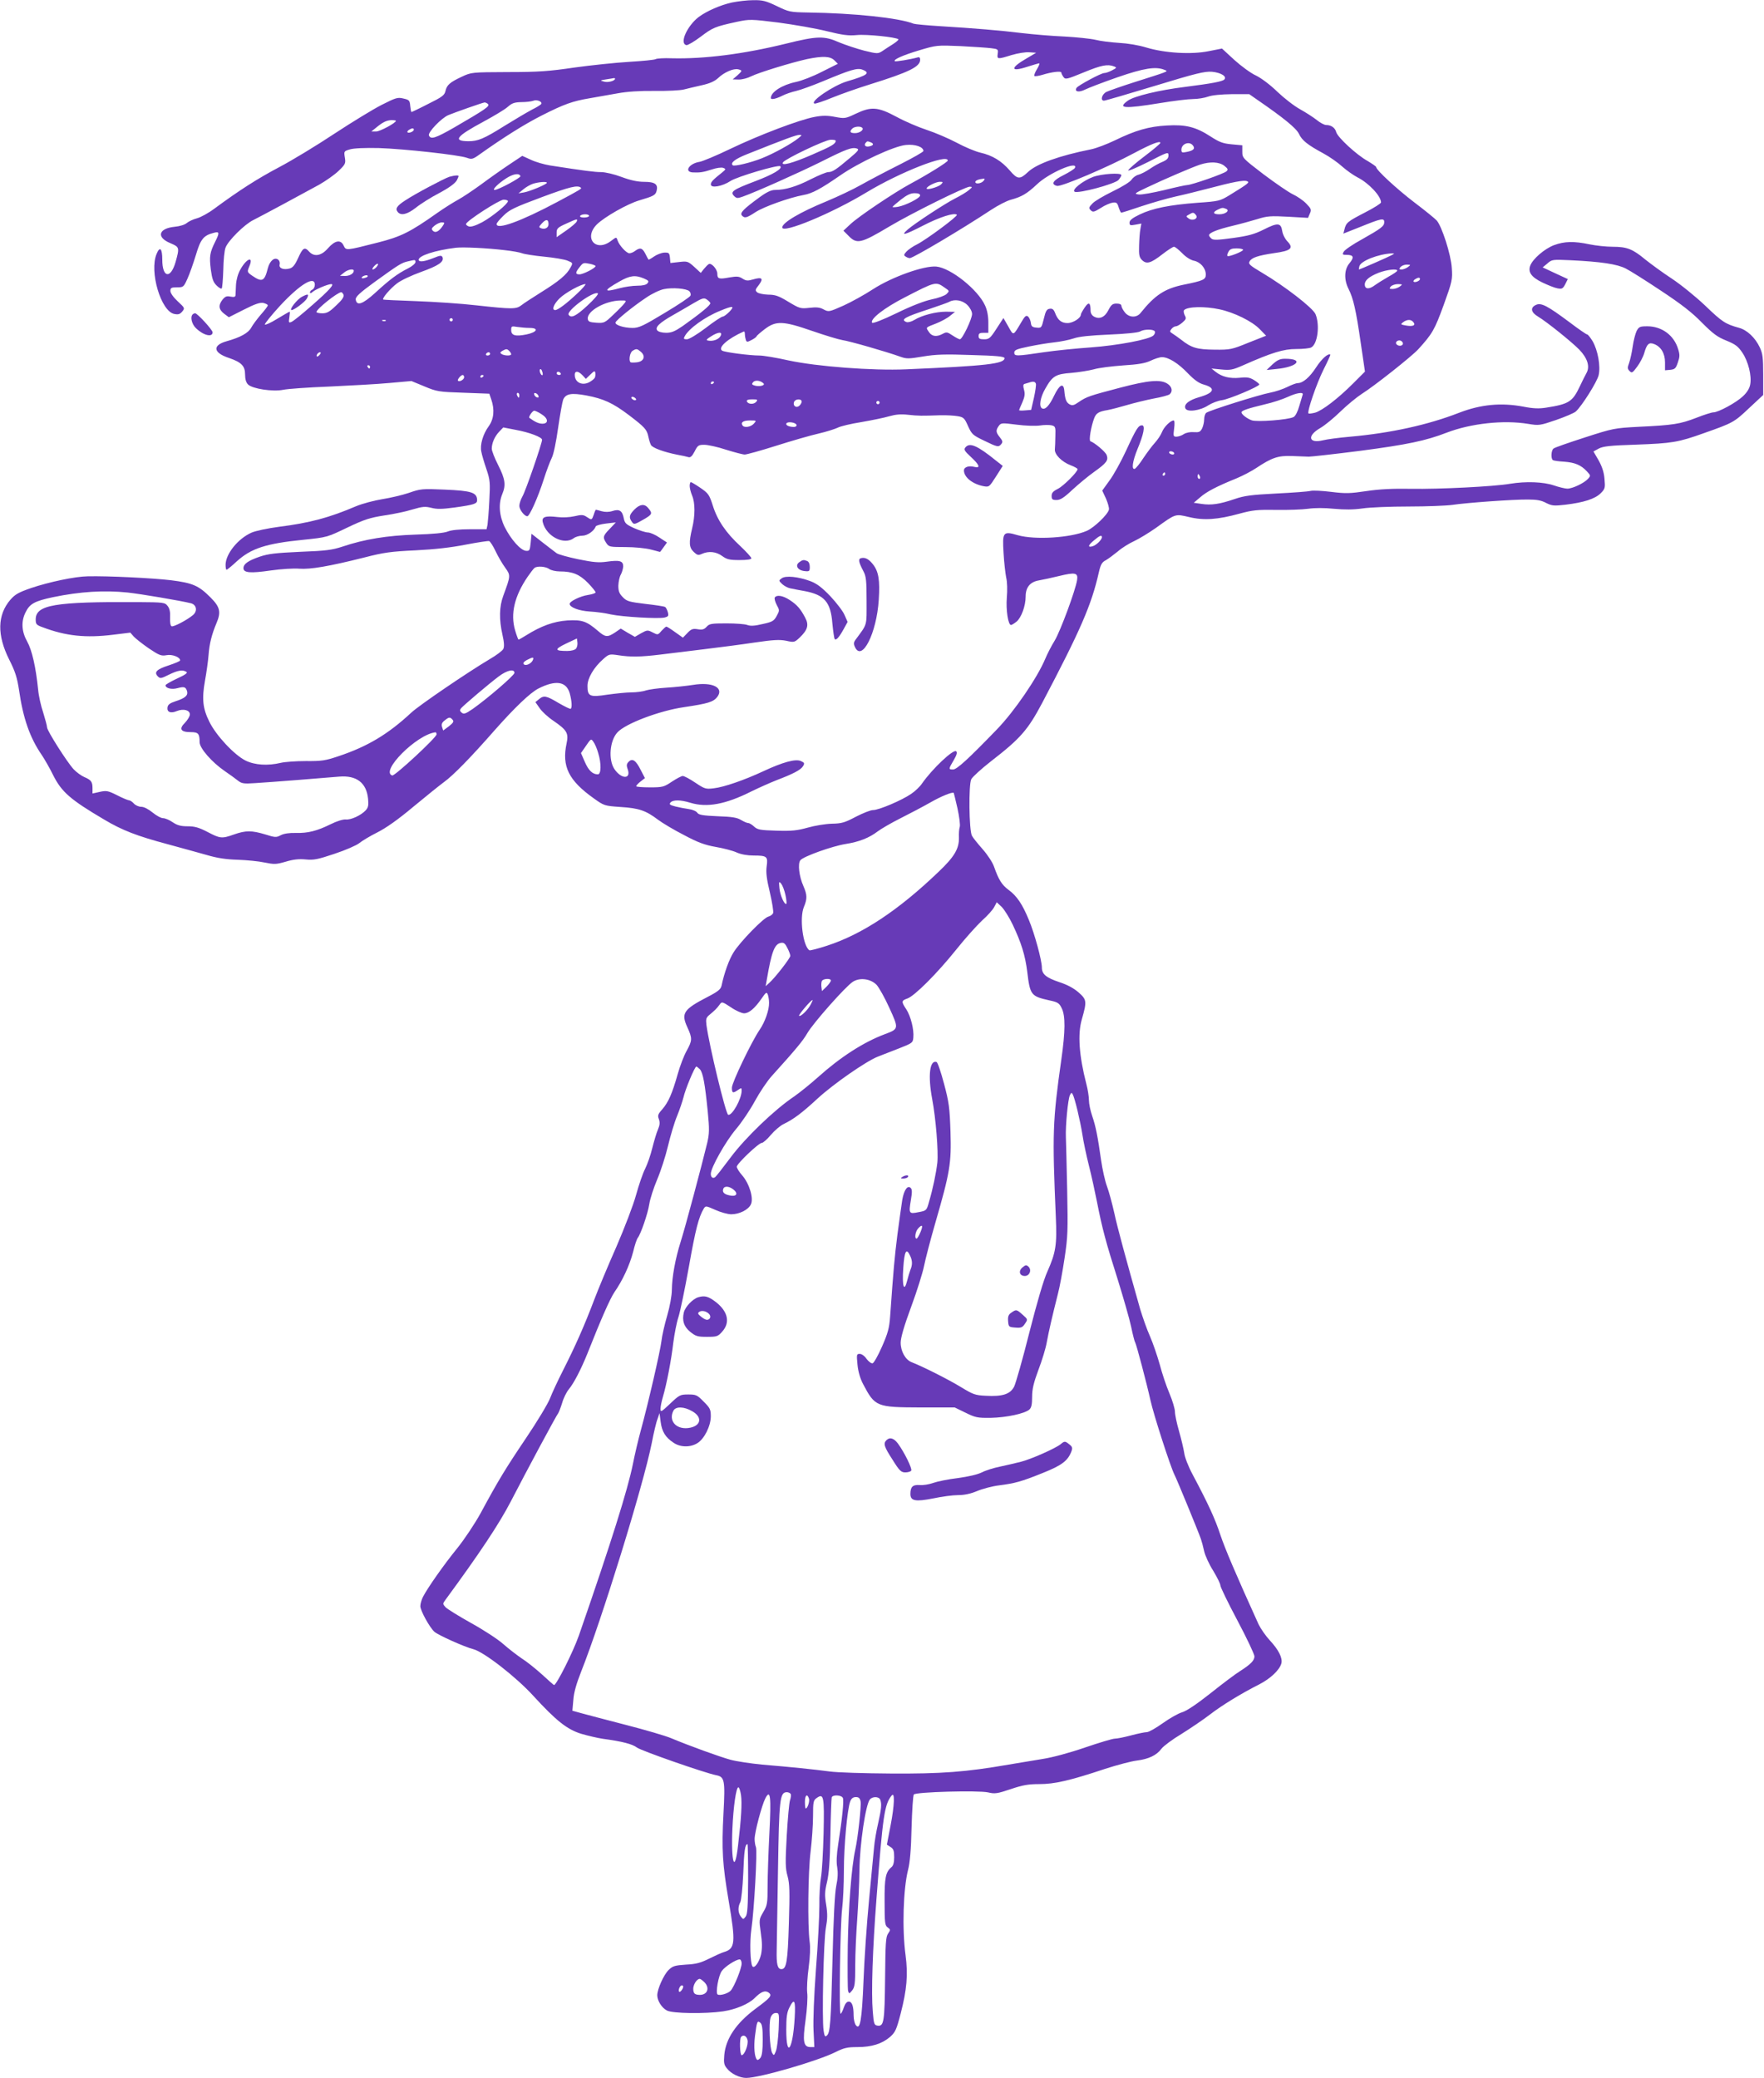 <?xml version="1.0" standalone="no"?>
<!DOCTYPE svg PUBLIC "-//W3C//DTD SVG 20010904//EN"
 "http://www.w3.org/TR/2001/REC-SVG-20010904/DTD/svg10.dtd">
<svg version="1.0" xmlns="http://www.w3.org/2000/svg"
 width="1087pt" height="1280pt" viewBox="0 0 1087 1280"
 preserveAspectRatio="xMidYMid meet">
<g transform="translate(0,1280) scale(0.1,-0.1)"
fill="#673ab7" stroke="none">
<path d="M4512 12785 c-73 -16 -157 -53 -207 -90 -72 -56 -120 -164 -75 -173
9 -1 48 22 88 52 74 56 87 62 225 92 76 16 84 16 254 -5 96 -13 230 -36 297
-53 99 -24 133 -29 186 -24 59 6 243 -13 256 -26 3 -3 -12 -16 -32 -29 -21
-13 -50 -32 -66 -43 -28 -18 -31 -18 -113 2 -46 12 -115 35 -154 51 -92 41
-134 40 -328 -8 -260 -64 -503 -95 -704 -90 -47 2 -91 -1 -98 -5 -7 -5 -81
-12 -164 -17 -84 -5 -235 -21 -337 -35 -156 -23 -221 -28 -410 -28 -225 -1
-225 -1 -285 -29 -73 -34 -92 -51 -100 -88 -6 -26 -21 -37 -106 -79 -54 -28
-101 -50 -103 -50 -3 0 -6 17 -8 37 -3 34 -6 38 -42 46 -35 9 -47 5 -134 -39
-53 -27 -184 -107 -292 -178 -107 -71 -260 -164 -340 -206 -136 -72 -245 -142
-400 -256 -36 -27 -84 -53 -107 -59 -23 -6 -50 -19 -61 -28 -12 -11 -43 -21
-76 -24 -100 -10 -114 -65 -26 -101 56 -24 57 -26 32 -116 -31 -107 -82 -97
-82 15 0 69 -15 84 -35 35 -46 -109 27 -354 109 -370 24 -5 35 -2 49 15 17 21
16 22 -28 63 -27 25 -45 51 -45 64 0 19 6 22 41 22 39 0 41 2 64 53 13 28 36
94 52 146 29 98 47 121 111 137 34 9 36 1 9 -53 -34 -68 -38 -91 -28 -173 8
-58 15 -78 35 -98 14 -14 29 -23 32 -19 4 4 8 55 10 115 1 59 7 121 14 137 16
43 117 143 170 169 48 24 288 153 408 219 40 23 93 60 118 84 43 41 45 47 39
83 -6 38 -6 39 32 50 24 7 90 10 178 8 155 -5 492 -42 542 -60 30 -11 37 -9
80 22 142 101 275 185 380 238 140 71 191 89 298 107 44 8 121 21 170 30 59
11 138 16 230 15 77 -1 158 3 180 9 22 6 71 17 110 26 49 11 78 24 100 44 37
36 96 61 124 54 27 -7 26 -9 -6 -38 l-28 -24 38 -1 c21 0 55 9 76 20 46 23
249 85 344 106 98 20 143 18 169 -8 l21 -21 -98 -49 c-54 -28 -126 -56 -161
-63 -85 -18 -154 -62 -154 -99 0 -12 32 -5 70 14 21 11 60 24 87 30 26 6 100
33 163 59 170 71 212 84 244 72 52 -20 32 -35 -94 -72 -84 -25 -233 -126 -201
-137 6 -2 55 14 108 36 54 22 159 59 233 82 244 76 310 109 310 152 0 14 -5
18 -17 14 -43 -12 -135 -27 -139 -23 -11 10 50 37 150 67 107 32 110 32 255
26 80 -4 166 -10 189 -13 42 -5 44 -7 40 -34 -5 -35 -1 -35 86 -8 37 11 86 19
109 17 l42 -3 -56 -33 c-105 -60 -105 -88 -1 -54 38 12 72 22 76 22 4 0 -2
-16 -14 -36 -12 -19 -19 -38 -16 -42 4 -3 26 0 49 7 58 18 117 25 117 14 0 -5
6 -17 13 -27 12 -17 20 -15 125 28 109 45 147 52 187 37 18 -7 17 -9 -12 -24
-18 -10 -40 -17 -49 -17 -19 0 -160 -76 -170 -91 -15 -24 14 -30 52 -11 22 11
111 45 200 76 162 56 236 68 289 46 19 -7 19 -8 -6 -18 -14 -6 -93 -31 -175
-57 -82 -26 -161 -54 -176 -61 -29 -15 -39 -54 -15 -54 8 0 148 41 313 91 256
78 306 90 352 87 55 -5 95 -29 76 -48 -12 -12 -75 -24 -239 -45 -163 -20 -316
-57 -355 -85 -67 -48 -23 -51 198 -15 84 14 176 25 205 25 28 0 70 7 92 15 25
9 80 14 146 15 l107 0 53 -37 c157 -108 236 -172 253 -207 19 -41 53 -68 151
-121 39 -21 91 -58 116 -81 26 -23 68 -53 95 -67 69 -35 144 -115 144 -154 0
-6 -44 -34 -99 -62 -106 -55 -116 -62 -126 -103 l-7 -27 111 44 c123 50 141
53 141 27 0 -25 -18 -39 -137 -106 -57 -31 -108 -66 -113 -77 -10 -17 -7 -19
19 -19 42 0 47 -15 17 -51 -33 -38 -35 -102 -6 -159 29 -57 46 -130 75 -332
l26 -177 -73 -73 c-94 -94 -190 -167 -234 -180 -20 -5 -38 -7 -41 -5 -10 11
50 185 93 271 25 49 43 90 42 91 -13 11 -53 -24 -88 -78 -41 -63 -82 -97 -114
-97 -9 0 -38 -11 -64 -24 -26 -13 -74 -29 -106 -35 -65 -12 -374 -109 -393
-124 -7 -5 -13 -24 -13 -41 0 -17 -6 -42 -13 -56 -11 -21 -19 -24 -50 -22 -23
2 -48 -3 -62 -12 -13 -9 -34 -16 -46 -16 -19 0 -20 4 -14 50 4 30 3 50 -3 50
-19 0 -60 -40 -72 -72 -7 -18 -27 -47 -43 -65 -16 -17 -48 -60 -71 -94 -22
-35 -47 -64 -53 -67 -22 -7 -15 45 16 121 39 93 49 147 28 147 -22 0 -35 -19
-98 -156 -32 -69 -78 -152 -103 -185 l-44 -61 23 -49 c12 -28 21 -59 18 -69
-8 -31 -91 -110 -136 -130 -99 -43 -318 -57 -425 -27 -92 27 -96 20 -88 -110
3 -56 11 -124 16 -150 7 -27 8 -80 4 -125 -6 -75 8 -168 26 -168 4 0 19 9 33
20 30 24 57 97 57 155 0 58 28 91 83 100 23 4 79 16 124 27 99 24 117 20 110
-25 -10 -64 -103 -315 -138 -373 -20 -32 -46 -83 -58 -112 -49 -117 -191 -325
-299 -436 -176 -182 -246 -246 -269 -246 -29 0 -29 2 3 56 19 33 24 48 16 56
-16 16 -147 -107 -211 -199 -12 -18 -42 -47 -66 -63 -58 -40 -199 -100 -235
-100 -16 0 -63 -19 -106 -41 -68 -36 -87 -42 -148 -43 -39 -1 -106 -12 -148
-24 -65 -18 -97 -22 -193 -19 -102 3 -117 6 -138 25 -13 12 -29 22 -36 22 -8
0 -28 9 -45 19 -24 15 -56 20 -144 23 -91 4 -115 8 -125 21 -6 10 -30 20 -52
23 -22 3 -59 10 -83 16 -34 9 -40 13 -31 24 15 18 62 18 123 -1 102 -31 217
-10 376 70 47 23 117 54 155 69 100 38 149 63 163 86 11 18 9 22 -13 32 -33
15 -112 -7 -232 -63 -116 -54 -242 -98 -306 -105 -49 -6 -56 -3 -113 35 -34
23 -68 41 -77 41 -8 0 -38 -16 -67 -35 -49 -33 -57 -35 -136 -35 -46 0 -84 3
-84 7 0 4 12 17 27 29 l27 21 -25 48 c-30 61 -52 76 -75 53 -13 -13 -15 -22
-6 -47 22 -63 -41 -61 -83 3 -37 57 -28 173 19 224 48 54 259 134 411 156 148
22 180 32 204 62 45 58 -29 95 -149 75 -39 -6 -112 -14 -163 -17 -50 -3 -108
-11 -127 -17 -19 -7 -60 -12 -90 -12 -30 0 -96 -7 -147 -14 -109 -17 -123 -11
-123 54 0 48 39 114 97 165 35 31 38 32 92 24 77 -12 138 -11 261 4 58 7 179
22 270 33 91 11 230 29 309 41 117 17 154 19 195 11 49 -11 52 -10 83 19 50
48 59 78 34 124 -28 53 -49 78 -95 108 -41 27 -80 34 -92 15 -3 -6 2 -26 12
-45 18 -33 18 -35 0 -68 -17 -31 -26 -37 -87 -50 -49 -12 -75 -13 -94 -6 -14
6 -73 10 -129 10 -92 0 -105 -2 -122 -21 -15 -16 -26 -20 -55 -15 -30 5 -40 1
-63 -23 l-28 -29 -48 34 c-26 19 -50 34 -54 34 -4 0 -17 -12 -30 -26 -22 -26
-23 -26 -54 -10 -31 16 -34 16 -72 -5 l-38 -22 -44 25 -43 26 -35 -24 c-47
-31 -60 -30 -106 10 -70 60 -98 69 -188 64 -85 -6 -162 -34 -253 -91 -24 -15
-45 -27 -48 -27 -2 0 -12 26 -21 57 -30 102 -4 211 77 330 18 26 37 51 43 55
18 13 70 8 90 -7 11 -8 40 -15 65 -15 79 0 122 -18 174 -71 26 -27 47 -53 47
-58 0 -5 -21 -12 -47 -16 -47 -7 -113 -39 -113 -55 0 -21 58 -43 124 -47 39
-2 98 -10 131 -18 70 -15 293 -28 330 -19 23 6 26 10 20 33 -4 14 -11 29 -17
32 -6 4 -60 12 -122 19 -99 12 -114 16 -138 41 -22 22 -28 37 -28 71 1 24 7
54 15 68 8 14 14 37 15 51 0 34 -22 40 -101 29 -49 -7 -83 -4 -176 15 -63 13
-123 30 -133 37 -10 7 -48 37 -86 66 l-69 54 -5 -54 c-5 -49 -7 -53 -30 -51
-33 4 -91 69 -130 146 -34 69 -40 144 -15 204 23 55 18 92 -25 177 -22 43 -40
89 -40 102 0 34 18 76 46 105 l25 26 77 -15 c83 -15 162 -45 162 -61 0 -22
-102 -318 -121 -349 -10 -18 -19 -44 -19 -58 0 -23 31 -64 49 -64 14 0 65 114
101 226 17 54 40 114 50 134 11 21 27 99 39 185 12 83 26 160 31 173 16 37 50
43 143 26 105 -20 163 -46 262 -121 97 -74 111 -88 120 -133 4 -19 11 -42 16
-51 9 -18 81 -44 162 -60 29 -5 60 -12 69 -15 12 -4 23 6 38 35 19 38 24 41
60 41 22 0 82 -13 133 -30 52 -16 104 -30 116 -30 11 0 99 24 193 54 95 30
212 64 261 75 48 11 101 28 118 36 16 9 83 25 147 35 64 11 142 27 172 36 39
11 71 14 115 9 64 -7 83 -7 198 -3 39 1 89 -2 110 -6 35 -6 41 -13 62 -61 23
-50 29 -56 98 -89 84 -41 90 -42 107 -21 10 12 8 20 -9 41 -25 31 -26 43 -7
70 14 19 18 20 111 8 54 -7 117 -9 143 -5 26 4 58 4 72 1 23 -6 25 -10 23 -66
0 -32 -2 -69 -3 -82 -3 -31 42 -77 97 -98 24 -9 43 -20 43 -24 0 -17 -86 -103
-121 -121 -30 -15 -39 -25 -39 -44 0 -21 5 -25 30 -25 24 0 46 14 98 63 37 34
97 84 135 111 76 54 88 71 76 103 -7 20 -74 76 -100 85 -11 4 4 91 23 141 12
32 28 42 83 51 22 4 76 18 120 31 44 13 118 31 164 40 46 8 90 20 98 26 21 18
15 47 -13 65 -42 28 -116 22 -291 -24 -190 -50 -206 -55 -255 -88 -30 -21 -40
-24 -57 -15 -21 12 -28 30 -33 86 -5 49 -30 36 -63 -33 -30 -63 -56 -89 -75
-77 -19 12 -10 68 21 121 44 78 64 90 161 97 46 4 108 14 138 22 30 9 111 19
180 24 94 6 136 13 170 29 25 12 56 22 70 22 40 0 100 -37 160 -100 40 -41 68
-61 98 -69 75 -21 64 -51 -27 -77 -64 -18 -97 -44 -87 -69 10 -26 91 -15 141
18 22 14 60 29 85 32 44 6 229 84 230 97 0 3 -15 16 -33 27 -27 16 -43 19 -88
14 -61 -6 -110 6 -149 37 l-25 20 61 -6 c54 -5 69 -3 132 25 181 80 251 101
329 101 41 0 83 4 93 10 39 21 54 138 26 205 -17 39 -189 172 -331 256 -74 44
-84 53 -75 69 13 23 51 36 152 51 102 14 121 30 82 71 -15 15 -30 44 -33 65
-8 51 -27 53 -114 9 -58 -29 -95 -39 -189 -52 -95 -13 -121 -14 -133 -4 -8 7
-15 16 -15 21 0 15 52 36 145 58 50 12 119 31 155 42 57 18 81 20 187 14 l123
-7 11 26 c11 24 9 30 -22 62 -18 19 -56 45 -84 58 -27 13 -108 69 -180 123
-128 98 -130 100 -130 139 l0 39 -65 6 c-54 5 -76 13 -130 48 -91 59 -153 75
-270 68 -111 -6 -194 -30 -321 -92 -50 -24 -116 -49 -147 -55 -195 -39 -334
-89 -387 -139 -51 -48 -65 -47 -113 9 -51 59 -107 93 -182 110 -30 7 -95 34
-145 61 -49 26 -133 62 -185 79 -52 17 -136 53 -187 81 -114 61 -155 64 -251
18 -63 -30 -68 -30 -127 -19 -46 9 -77 9 -125 0 -93 -17 -343 -112 -520 -197
-85 -41 -171 -77 -190 -80 -63 -10 -97 -61 -42 -65 45 -2 65 1 118 18 29 10
59 14 70 10 18 -7 17 -9 -6 -28 -58 -46 -70 -59 -70 -74 0 -25 71 -12 121 21
41 27 295 102 307 91 15 -15 -43 -50 -154 -92 -137 -52 -157 -65 -131 -91 15
-15 21 -16 54 -4 82 29 346 147 483 215 153 77 190 91 220 81 16 -5 8 -15 -43
-58 -85 -72 -108 -87 -133 -87 -12 0 -60 -20 -108 -44 -87 -45 -158 -66 -220
-66 -24 0 -52 -13 -97 -46 -97 -71 -121 -95 -108 -111 17 -19 29 -16 84 20 50
33 209 90 297 106 52 9 106 38 223 119 116 81 335 183 407 189 57 6 108 -12
108 -37 0 -6 -66 -43 -147 -84 -82 -41 -188 -97 -238 -125 -49 -28 -145 -73
-212 -101 -164 -67 -273 -132 -273 -161 0 -40 305 86 521 217 206 124 499 239
499 195 0 -9 -122 -85 -230 -143 -97 -52 -319 -201 -369 -248 l-44 -41 28 -28
c54 -57 76 -53 257 55 138 82 466 244 493 244 18 -1 18 -2 -5 -21 -14 -12 -52
-35 -84 -51 -62 -31 -254 -157 -293 -192 -47 -41 -19 -34 92 23 104 54 196 83
211 68 8 -8 -188 -153 -245 -182 -25 -12 -55 -33 -66 -45 -16 -18 -17 -23 -5
-30 8 -6 20 -10 26 -10 20 0 319 177 499 296 44 29 100 58 125 64 66 18 98 37
160 95 72 69 252 147 234 102 -2 -7 -34 -27 -69 -45 -67 -33 -82 -57 -42 -67
26 -7 315 116 475 202 107 57 162 78 162 63 0 -5 -44 -42 -97 -82 -53 -40 -98
-79 -101 -87 -2 -7 52 16 122 51 121 62 126 64 126 41 0 -18 -9 -28 -37 -40
-21 -8 -56 -28 -79 -44 -22 -15 -53 -31 -68 -35 -15 -3 -34 -17 -43 -30 -8
-14 -59 -45 -117 -73 -55 -27 -112 -60 -125 -75 -22 -23 -23 -28 -10 -41 13
-13 20 -12 62 14 25 17 59 31 74 33 23 3 28 -2 36 -29 6 -18 13 -33 16 -33 4
0 59 17 123 39 63 21 160 49 214 61 55 12 146 35 204 50 147 39 214 52 234 44
19 -7 8 -15 -109 -87 -58 -35 -65 -37 -196 -46 -172 -13 -277 -34 -356 -72
-46 -22 -63 -36 -63 -50 0 -17 4 -19 36 -13 l37 7 -6 -34 c-4 -19 -7 -65 -8
-102 -2 -57 1 -72 18 -89 28 -27 54 -20 127 37 32 25 64 45 70 45 7 0 29 -18
51 -40 23 -24 52 -42 72 -46 40 -8 73 -46 73 -85 0 -31 -14 -38 -138 -63 -115
-24 -176 -64 -264 -174 -25 -31 -71 -29 -97 4 -12 15 -21 33 -21 40 0 9 -11
14 -30 14 -24 0 -33 -7 -50 -40 -22 -44 -55 -59 -89 -40 -12 6 -21 21 -21 35
0 52 -11 58 -36 21 -13 -19 -24 -39 -24 -44 0 -21 -48 -52 -82 -52 -38 0 -60
18 -77 63 -8 21 -17 28 -33 25 -18 -2 -25 -14 -36 -61 -14 -57 -15 -58 -46
-55 -25 2 -32 8 -34 30 -2 14 -10 32 -17 38 -12 10 -20 3 -42 -35 -51 -86 -47
-85 -80 -26 l-30 52 -43 -66 c-38 -59 -46 -65 -76 -65 -27 0 -34 4 -34 20 0
16 7 20 30 20 l30 0 0 63 c0 40 -7 77 -20 105 -44 98 -211 231 -300 240 -76 7
-274 -64 -390 -139 -52 -34 -135 -80 -184 -102 -88 -39 -90 -39 -121 -23 -23
13 -44 15 -87 10 -55 -6 -60 -5 -130 37 -59 36 -81 44 -124 44 -29 1 -59 7
-68 14 -14 12 -13 17 10 46 30 40 20 50 -35 34 -34 -10 -44 -9 -66 5 -22 14
-34 15 -81 7 -64 -12 -74 -9 -74 23 0 28 -37 69 -53 59 -7 -4 -20 -18 -30 -30
l-19 -24 -40 37 c-39 35 -43 36 -94 30 l-53 -6 -3 32 c-3 30 -6 33 -35 32 -17
-1 -46 -12 -63 -24 -17 -12 -33 -21 -34 -19 -2 2 -11 19 -20 37 -18 35 -32 39
-62 17 -10 -8 -26 -15 -36 -15 -18 0 -63 49 -73 80 -7 21 -7 21 -40 -4 -94
-72 -171 18 -87 102 47 46 189 127 262 148 88 26 99 32 106 59 10 40 -10 55
-77 55 -39 0 -83 9 -139 30 -45 17 -101 30 -126 30 -40 0 -103 8 -315 41 -36
6 -89 21 -118 35 l-53 24 -81 -54 c-45 -30 -123 -85 -174 -123 -51 -37 -114
-79 -140 -93 -26 -14 -84 -50 -128 -81 -168 -119 -225 -147 -367 -183 -201
-51 -195 -50 -211 -18 -18 38 -53 32 -97 -18 -40 -46 -84 -54 -115 -20 -28 31
-39 25 -68 -39 -20 -44 -33 -60 -53 -65 -38 -10 -67 2 -61 25 3 10 -1 23 -8
29 -23 19 -53 -6 -65 -53 -20 -80 -35 -87 -95 -46 -33 23 -33 24 -19 58 28 66
-16 51 -55 -19 -15 -26 -25 -63 -27 -94 -1 -28 -3 -57 -3 -65 -1 -10 -9 -12
-31 -8 -24 5 -33 1 -50 -20 -26 -34 -23 -60 13 -87 l27 -20 93 47 c69 35 99
45 120 41 15 -4 27 -10 27 -15 0 -5 -19 -30 -43 -57 -23 -27 -50 -63 -59 -80
-18 -33 -66 -60 -152 -84 -89 -25 -83 -71 15 -103 76 -26 99 -49 99 -101 0
-29 6 -50 18 -62 27 -27 153 -46 217 -33 28 6 156 15 285 20 129 6 296 15 370
22 l135 12 80 -33 c76 -32 88 -34 240 -39 l160 -6 12 -35 c22 -64 16 -122 -16
-166 -35 -48 -55 -115 -45 -157 3 -18 17 -65 31 -106 23 -68 24 -84 18 -195
-3 -67 -9 -133 -11 -148 l-6 -28 -103 0 c-64 0 -115 -5 -136 -14 -22 -9 -93
-16 -199 -19 -176 -6 -313 -28 -450 -74 -64 -21 -102 -26 -260 -32 -152 -7
-196 -12 -250 -30 -72 -25 -100 -45 -100 -71 0 -29 44 -32 168 -14 63 9 142
14 176 11 69 -5 182 14 401 69 120 31 165 37 315 44 120 6 217 17 309 35 73
14 139 24 145 22 7 -3 25 -31 40 -63 15 -32 42 -78 59 -101 34 -48 34 -48 -12
-173 -25 -67 -26 -147 -5 -240 11 -49 12 -74 5 -88 -6 -11 -43 -39 -83 -62
-138 -82 -433 -283 -483 -329 -144 -134 -271 -210 -452 -270 -77 -26 -102 -30
-198 -29 -60 0 -130 -5 -155 -11 -80 -19 -160 -14 -217 14 -70 35 -182 155
-223 239 -41 82 -47 141 -27 253 9 49 19 120 22 158 5 70 20 128 49 197 29 68
22 99 -37 158 -73 73 -109 89 -245 106 -109 13 -386 27 -512 24 -78 -1 -238
-35 -348 -72 -78 -27 -99 -39 -128 -72 -81 -94 -83 -218 -8 -368 38 -75 49
-111 61 -188 25 -175 67 -295 141 -402 16 -24 48 -79 70 -124 52 -103 106
-150 313 -272 112 -67 204 -102 391 -152 84 -23 194 -53 243 -67 64 -19 119
-27 190 -29 55 -2 129 -9 165 -17 60 -12 71 -12 130 5 46 14 82 18 123 14 50
-5 75 0 179 35 67 22 135 52 151 65 17 14 67 44 111 66 54 27 128 79 221 157
77 64 163 133 190 153 57 41 163 149 313 320 123 139 219 231 270 257 107 54
172 44 193 -31 12 -46 15 -85 6 -94 -3 -3 -36 13 -74 35 -77 46 -92 49 -122
24 l-22 -18 26 -37 c14 -21 52 -56 85 -78 83 -57 95 -76 81 -140 -30 -141 13
-228 168 -338 63 -45 65 -46 165 -53 113 -7 156 -22 230 -78 28 -21 100 -64
161 -95 86 -46 128 -61 195 -73 47 -8 105 -23 129 -34 27 -12 66 -19 105 -19
82 0 89 -6 80 -67 -5 -38 0 -78 20 -161 14 -60 23 -117 20 -126 -3 -9 -17 -19
-29 -22 -30 -7 -173 -154 -214 -219 -28 -44 -58 -126 -75 -207 -5 -22 -22 -36
-86 -69 -149 -77 -164 -101 -125 -186 32 -70 31 -82 -4 -146 -16 -28 -41 -93
-55 -143 -34 -120 -57 -173 -95 -217 -27 -30 -30 -39 -21 -61 7 -20 6 -36 -6
-64 -9 -20 -24 -72 -35 -115 -10 -42 -30 -99 -44 -127 -14 -27 -39 -100 -56
-162 -17 -62 -72 -205 -121 -318 -50 -113 -112 -261 -138 -330 -61 -161 -117
-286 -190 -430 -32 -63 -69 -142 -81 -174 -13 -33 -79 -143 -148 -245 -128
-190 -171 -261 -279 -461 -35 -64 -99 -160 -143 -215 -83 -102 -183 -244 -213
-302 -9 -18 -16 -43 -16 -57 0 -27 57 -131 87 -158 23 -20 184 -93 240 -107
65 -17 263 -171 368 -286 142 -155 209 -208 296 -235 41 -12 101 -26 134 -31
119 -16 181 -32 210 -54 27 -20 417 -156 487 -170 53 -10 57 -30 46 -235 -12
-226 -6 -315 32 -539 44 -259 41 -295 -30 -316 -14 -4 -54 -22 -90 -40 -52
-26 -81 -34 -143 -37 -69 -5 -81 -8 -107 -33 -30 -29 -70 -118 -70 -156 0 -33
28 -78 60 -94 35 -18 234 -21 345 -5 79 12 158 45 195 82 40 40 64 49 86 34
24 -18 13 -31 -82 -101 -118 -88 -182 -183 -191 -284 -4 -46 -2 -61 16 -82 25
-33 79 -59 119 -59 82 0 440 104 550 159 52 26 73 31 135 31 88 0 152 20 202
63 32 29 39 44 65 144 38 147 46 239 30 359 -22 163 -14 408 15 524 12 45 19
126 22 260 3 107 9 200 14 206 13 16 397 26 457 13 42 -10 57 -8 140 20 74 25
109 31 176 31 94 0 187 21 406 94 74 24 162 47 195 51 73 9 123 33 152 73 12
16 68 58 125 92 56 35 134 88 173 118 75 58 195 131 304 186 70 36 126 89 137
130 8 33 -17 83 -71 141 -26 28 -57 73 -70 100 -139 306 -207 466 -235 550
-32 97 -72 186 -170 370 -28 52 -50 109 -53 136 -4 25 -18 85 -32 134 -14 48
-25 101 -25 119 0 17 -15 68 -34 113 -19 44 -46 125 -60 179 -15 53 -42 132
-60 173 -19 42 -45 117 -60 166 -88 311 -140 501 -160 594 -13 58 -33 132 -45
164 -12 32 -28 104 -36 160 -21 148 -33 209 -55 273 -11 32 -20 75 -20 97 0
21 -7 67 -16 100 -45 175 -54 307 -28 397 32 112 31 122 -20 167 -30 26 -69
47 -118 63 -81 27 -108 49 -108 90 0 44 -45 210 -80 293 -40 98 -75 149 -126
186 -41 31 -60 61 -89 143 -9 26 -40 73 -70 107 -30 34 -60 71 -66 83 -18 34
-21 315 -4 348 8 15 62 64 122 111 181 140 227 193 315 359 236 448 304 604
349 804 11 48 19 63 43 75 16 9 49 34 75 55 25 22 71 50 100 63 30 14 91 51
135 82 122 88 117 86 203 66 91 -22 176 -16 311 21 81 22 110 25 225 23 73 -1
161 2 197 7 43 6 100 6 160 0 67 -6 118 -6 175 2 45 7 173 12 286 12 112 0
233 5 269 10 85 13 375 34 466 33 53 0 82 -5 111 -21 37 -18 48 -19 119 -11
115 14 182 36 217 70 28 28 29 34 24 89 -3 41 -15 76 -36 114 l-32 55 33 18
c27 14 70 19 228 24 222 8 261 14 420 71 179 63 186 67 278 154 l87 81 0 124
c0 105 -3 131 -21 169 -28 60 -79 108 -129 121 -83 23 -103 36 -207 136 -59
56 -153 132 -208 168 -55 36 -127 89 -161 116 -78 65 -113 79 -201 79 -40 0
-104 7 -143 15 -95 20 -154 19 -219 -5 -58 -22 -130 -84 -146 -125 -16 -41 6
-72 74 -105 34 -16 75 -33 93 -36 28 -5 33 -3 48 25 l16 32 -78 36 -77 36 29
24 c28 25 32 25 144 20 188 -9 286 -24 339 -51 26 -13 123 -74 216 -136 124
-82 192 -134 253 -197 70 -70 96 -89 151 -111 56 -23 72 -35 99 -75 36 -54 58
-142 48 -195 -4 -24 -20 -50 -45 -73 -41 -39 -151 -99 -182 -99 -10 0 -58 -15
-106 -34 -99 -38 -142 -45 -355 -55 -148 -8 -156 -9 -332 -66 -99 -32 -186
-62 -192 -68 -15 -11 -17 -63 -4 -71 5 -4 36 -8 70 -10 67 -5 104 -21 140 -60
23 -25 24 -26 6 -46 -24 -26 -95 -60 -127 -60 -13 0 -51 9 -83 20 -65 22 -172
26 -270 10 -98 -17 -438 -34 -610 -31 -111 2 -195 -2 -275 -14 -100 -15 -128
-16 -216 -5 -56 7 -114 10 -129 6 -15 -4 -110 -11 -211 -16 -152 -8 -195 -13
-256 -34 -94 -32 -145 -39 -204 -30 l-48 7 40 34 c39 34 99 66 225 117 36 15
90 43 120 63 96 64 135 77 219 74 41 -2 89 -3 105 -4 17 0 159 16 317 36 289
38 404 62 533 112 149 57 350 79 502 54 66 -11 72 -10 172 24 57 20 111 43
121 52 38 34 132 184 141 224 13 56 -5 153 -37 209 -14 23 -29 42 -34 42 -5 0
-53 33 -107 74 -137 102 -176 123 -208 108 -37 -17 -32 -46 14 -73 53 -32 205
-154 253 -203 50 -52 66 -103 45 -142 -9 -16 -28 -54 -42 -84 -45 -95 -67
-109 -207 -131 -44 -7 -79 -6 -140 6 -138 26 -264 14 -398 -38 -190 -74 -421
-125 -670 -147 -69 -6 -144 -16 -167 -22 -89 -22 -101 27 -18 75 28 16 84 62
125 102 41 40 101 89 132 109 78 49 305 229 347 274 88 97 101 120 157 273 53
147 55 157 50 229 -5 82 -61 256 -93 292 -10 11 -71 61 -136 110 -109 83 -237
201 -237 219 0 4 -24 20 -52 37 -69 38 -186 147 -194 178 -7 27 -31 44 -62 44
-11 0 -36 13 -57 30 -20 16 -66 46 -102 66 -37 20 -100 69 -142 109 -44 43
-99 84 -132 100 -31 14 -91 58 -133 96 l-76 70 -81 -16 c-107 -22 -271 -12
-384 22 -49 15 -115 26 -170 29 -49 3 -115 11 -145 19 -30 7 -116 16 -190 20
-74 3 -191 13 -260 21 -140 17 -296 30 -510 43 -80 5 -152 12 -160 15 -91 36
-367 65 -650 69 -111 2 -118 3 -194 40 -67 32 -87 37 -145 36 -36 0 -94 -7
-129 -14z m-722 -470 c0 -13 -43 -25 -67 -18 -27 7 -27 8 12 14 22 3 43 7 48
8 4 0 7 -1 7 -4z m-455 -156 c-4 -5 -29 -21 -58 -35 -28 -15 -103 -59 -166
-98 -129 -81 -165 -96 -225 -96 -98 1 -75 30 94 121 63 34 130 74 148 90 27
24 42 29 85 30 29 0 61 4 72 8 23 10 59 -5 50 -20z m-328 0 c13 -13 -13 -31
-211 -146 -114 -65 -142 -74 -153 -47 -7 19 77 107 120 125 41 17 209 76 223
78 5 0 15 -4 21 -10z m-567 -103 c0 -13 -98 -66 -122 -66 l-30 0 29 23 c42 35
65 46 96 47 15 0 27 -2 27 -4z m2873 -43 c13 -12 -15 -33 -44 -33 -31 0 -36 9
-17 28 13 13 50 16 61 5z m-2763 -12 c0 -11 -31 -24 -39 -16 -3 3 1 10 9 15
19 12 30 12 30 1z m2370 -52 c-40 -33 -150 -94 -223 -123 -69 -28 -174 -53
-182 -44 -16 15 15 39 88 68 238 95 304 119 322 119 19 0 18 -1 -5 -20z m230
-16 c-1 -20 -24 -33 -146 -86 -122 -53 -194 -72 -179 -47 13 21 260 139 293
139 17 1 32 -2 32 -6z m214 -9 c24 -9 19 -21 -9 -26 -24 -5 -34 10 -18 25 8 8
8 8 27 1z m1986 -19 c17 -20 5 -33 -38 -41 -28 -6 -32 -4 -32 14 0 36 48 54
70 27z m194 -126 c23 -18 25 -24 14 -34 -15 -15 -217 -85 -243 -85 -9 0 -73
-14 -141 -31 -68 -16 -138 -29 -156 -27 -31 4 -29 6 47 42 111 53 282 126 330
142 62 20 118 17 149 -7z m-4337 -64 c3 -10 -137 -85 -159 -85 -18 0 22 40 72
72 44 28 80 33 87 13z m2853 -30 c-14 -16 -50 -21 -50 -6 0 9 20 17 49 20 11
1 11 -2 1 -14z m-2690 -11 c0 -9 -102 -52 -140 -59 l-35 -6 29 24 c16 14 43
29 60 35 35 11 86 15 86 6z m2429 -10 c-17 -16 -89 -37 -89 -25 0 12 55 40 80
41 22 0 23 -1 9 -16z m-2220 -20 c7 -6 3 -9 -145 -88 -223 -119 -374 -174
-374 -136 0 6 19 29 43 52 36 36 68 51 237 114 172 64 220 75 239 58z m2091
-48 c0 -16 -88 -61 -137 -70 -18 -3 -33 -3 -33 -1 0 3 23 23 51 45 37 29 60
40 85 40 23 0 34 -5 34 -14z m-2540 -35 c0 -17 -98 -97 -159 -130 -40 -21 -68
-30 -82 -26 -11 4 -19 11 -17 16 7 21 204 148 231 149 15 0 27 -4 27 -9z
m4424 -47 c27 -10 -1 -34 -40 -34 -39 0 -44 12 -11 28 27 13 31 14 51 6z
m-185 -38 c18 -22 -19 -40 -44 -22 -18 13 -18 14 1 24 25 15 29 15 43 -2z
m-3739 -6 c0 -5 -14 -10 -31 -10 -17 0 -28 4 -24 10 3 6 17 10 31 10 13 0 24
-4 24 -10z m-250 -51 c0 -22 -22 -34 -46 -25 -15 6 -14 9 6 31 25 27 40 25 40
-6z m174 17 c-3 -8 -32 -33 -65 -56 l-59 -41 0 28 c0 25 7 32 58 55 68 31 73
32 66 14z m-826 -28 c-23 -34 -45 -45 -60 -30 -11 11 -9 17 11 33 13 10 32 19
43 19 19 0 19 -2 6 -22z m382 -149 c47 -5 95 -14 107 -19 12 -5 73 -15 135
-21 62 -6 128 -17 146 -25 32 -13 33 -14 18 -41 -22 -44 -73 -86 -181 -153
-54 -34 -110 -70 -123 -81 -31 -24 -58 -24 -275 0 -94 11 -262 22 -372 26
-110 4 -202 8 -204 10 -7 8 43 67 85 99 24 19 91 50 149 71 106 38 142 62 132
90 -6 13 -13 13 -57 -5 -55 -22 -90 -26 -90 -10 0 25 100 58 230 74 45 5 192
-2 300 -15z m4550 2 c0 -10 -89 -45 -96 -38 -3 3 -1 15 6 26 8 16 20 21 50 21
22 0 40 -4 40 -9z m915 -33 c-17 -10 -195 -88 -201 -88 -1 0 0 10 3 21 9 32
117 74 198 78 20 0 20 0 0 -11z m-6015 -43 c0 -8 -21 -26 -47 -39 -64 -32
-113 -69 -201 -150 -77 -70 -114 -83 -120 -41 -2 16 23 40 115 107 151 109
167 119 206 128 47 11 47 11 47 -5z m-240 -30 c-7 -8 -17 -15 -23 -15 -5 0 -2
9 8 20 21 23 35 19 15 -5z m1319 19 c17 -4 31 -10 31 -13 0 -12 -76 -51 -99
-51 -26 0 -27 10 0 44 23 29 23 29 68 20z m5037 -19 c-11 -8 -29 -15 -39 -15
-16 0 -17 3 -7 15 7 8 24 15 39 15 25 -1 25 -1 7 -15z m-6496 -23 c0 -17 -25
-32 -54 -32 l-31 1 24 19 c23 20 61 27 61 12z m6430 1 c0 -5 -24 -21 -53 -37
-28 -16 -67 -40 -85 -53 -36 -27 -62 -25 -62 5 0 26 28 49 86 72 50 19 114 26
114 13z m-6356 -43 c-10 -4 -21 -6 -24 -3 -8 7 24 22 34 16 5 -4 1 -10 -10
-13z m1713 -5 c30 -13 33 -17 23 -30 -8 -10 -30 -15 -64 -15 -28 0 -76 -7
-106 -15 -103 -28 -104 -16 -3 41 65 37 97 41 150 19z m4783 -4 c0 -11 -31
-24 -39 -16 -3 3 1 10 9 15 19 12 30 12 30 1z m-6810 -35 c0 -13 -7 -26 -15
-30 -8 -3 -15 -11 -15 -17 0 -8 7 -6 18 4 17 15 93 47 113 47 22 0 -12 -38
-115 -128 -61 -54 -119 -101 -130 -105 -17 -7 -18 -4 -13 28 3 19 4 35 2 35
-3 0 -37 -20 -77 -44 -40 -25 -75 -40 -76 -35 -2 5 41 58 95 117 123 132 213
186 213 128z m3883 -19 c28 -19 28 -20 10 -38 -10 -10 -51 -25 -91 -33 -47
-10 -125 -40 -217 -85 -87 -42 -147 -65 -151 -59 -14 22 74 91 201 156 192 99
191 99 248 59z m-2266 -35 c-67 -63 -119 -102 -136 -102 -23 0 -9 37 27 72 34
34 132 88 159 88 6 0 -16 -26 -50 -58z m5069 43 c-11 -8 -31 -15 -44 -15 -21
0 -22 2 -12 15 7 8 27 15 44 15 29 -1 30 -1 12 -15z m-4378 -29 c7 -7 10 -19
7 -27 -3 -8 -74 -56 -158 -106 -134 -81 -160 -93 -199 -93 -54 0 -110 18 -105
34 5 15 107 98 188 152 36 25 85 48 110 53 53 11 139 4 157 -13z m-2131 -22
c4 -12 -9 -32 -45 -65 -41 -40 -57 -49 -86 -49 -20 0 -36 4 -36 8 0 18 130
122 153 122 4 0 10 -7 14 -16z m1503 -66 c-71 -66 -101 -80 -116 -57 -15 25
153 148 180 132 6 -4 -23 -37 -64 -75z m757 15 c4 -11 -61 -64 -171 -142 -47
-32 -68 -41 -101 -41 -25 0 -48 6 -55 15 -15 19 14 47 99 95 34 19 90 52 124
72 53 31 65 35 81 24 11 -7 22 -18 23 -23z m-528 0 c-7 -10 -38 -42 -69 -71
-53 -51 -57 -53 -105 -50 -41 3 -50 6 -53 23 -7 48 107 113 202 114 35 1 37
-1 25 -16z m2112 -12 c17 -17 29 -40 29 -55 0 -31 -60 -156 -75 -156 -6 0 -26
11 -46 24 -31 21 -37 22 -59 10 -38 -21 -68 -17 -86 11 -20 30 -23 26 46 53
30 12 69 33 85 47 l30 24 -56 1 c-62 0 -148 -22 -195 -51 -18 -11 -39 -16 -48
-13 -39 15 -12 31 139 80 60 20 116 40 125 45 32 18 81 10 111 -20z m-1466
-41 c-16 -16 -34 -30 -41 -30 -7 0 -55 -31 -105 -70 -54 -41 -103 -70 -116
-70 -20 0 -22 3 -14 18 25 48 125 120 220 158 77 32 91 31 56 -6z m3018 15
c91 -19 203 -74 250 -123 l39 -40 -109 -43 c-103 -42 -112 -44 -208 -43 -108
1 -143 11 -206 61 -20 15 -45 33 -55 39 -16 10 -17 13 -5 28 7 9 19 16 27 16
7 0 25 10 40 23 24 21 25 26 14 46 -6 13 -8 27 -3 31 22 22 127 24 216 5z
m-4723 -65 c0 -5 -4 -10 -10 -10 -5 0 -10 5 -10 10 0 6 5 10 10 10 6 0 10 -4
10 -10z m-413 -6 c-3 -3 -12 -4 -19 -1 -8 3 -5 6 6 6 11 1 17 -2 13 -5z m6332
-8 c17 -20 -2 -29 -46 -21 -33 6 -34 7 -17 20 24 18 49 19 63 1z m-3703 -55
c78 -27 161 -52 185 -56 44 -6 276 -73 356 -102 39 -14 52 -14 141 1 78 13
136 15 300 9 150 -4 202 -9 202 -19 0 -35 -112 -48 -607 -69 -205 -9 -549 17
-725 55 -75 17 -155 30 -179 30 -58 0 -214 20 -229 30 -29 18 34 74 133 118 4
2 7 -5 7 -16 0 -11 3 -27 6 -36 5 -14 9 -14 34 -1 16 8 30 18 32 23 1 5 25 25
51 45 69 52 112 51 293 -12z m-1743 19 c59 0 48 -26 -18 -40 -69 -14 -95 -7
-95 27 0 24 2 25 38 19 20 -3 54 -6 75 -6z m3853 -21 c3 -6 0 -17 -8 -25 -24
-25 -221 -62 -386 -74 -86 -6 -218 -19 -292 -30 -168 -25 -180 -25 -180 -2 0
16 16 22 88 37 48 10 119 22 157 26 39 4 93 15 120 24 34 12 103 19 220 24 99
4 178 12 190 19 25 15 82 15 91 1z m-2676 -29 c-11 -21 -47 -34 -76 -28 -15 2
-11 8 16 25 46 30 75 31 60 3z m4204 -51 c-7 -13 -31 -11 -40 2 -9 16 18 30
33 17 7 -6 10 -14 7 -19z m-5506 -41 c7 -7 12 -16 12 -20 0 -11 -41 -10 -59 1
-11 7 -10 11 5 20 24 13 28 13 42 -1z m811 -5 c31 -27 19 -60 -25 -65 -19 -2
-37 -2 -39 1 -12 12 -3 61 13 70 23 14 27 14 51 -6z m-1979 -18 c-7 -9 -15
-13 -17 -11 -7 7 7 26 19 26 6 0 6 -6 -2 -15z m1050 5 c0 -5 -7 -10 -16 -10
-8 0 -12 5 -9 10 3 6 10 10 16 10 5 0 9 -4 9 -10z m-740 -80 c0 -5 -2 -10 -4
-10 -3 0 -8 5 -11 10 -3 6 -1 10 4 10 6 0 11 -4 11 -10z m1063 -50 c-7 -8 -22
24 -16 34 4 5 10 1 13 -10 4 -10 6 -21 3 -24z m323 -15 c-3 -8 -19 -21 -36
-30 -41 -21 -83 -3 -88 38 -4 34 18 36 48 5 l20 -22 28 27 c22 22 28 24 30 12
2 -9 1 -22 -2 -30z m-211 25 c3 -5 -1 -10 -9 -10 -9 0 -16 5 -16 10 0 6 4 10
9 10 6 0 13 -4 16 -10z m-595 -24 c0 -14 -29 -31 -38 -21 -6 6 18 35 29 35 5
0 9 -6 9 -14z m120 10 c0 -3 -4 -8 -10 -11 -5 -3 -10 -1 -10 4 0 6 5 11 10 11
6 0 10 -2 10 -4z m1724 -47 c14 -12 -20 -22 -50 -15 -21 6 -24 9 -13 22 12 14
44 11 63 -7z m-304 7 c0 -3 -4 -8 -10 -11 -5 -3 -10 -1 -10 4 0 6 5 11 10 11
6 0 10 -2 10 -4z m1983 -9 c3 -7 -3 -47 -12 -88 l-17 -74 -37 -3 c-20 -2 -37
-1 -37 1 0 3 9 25 20 49 15 35 17 52 10 77 -6 23 -6 33 3 36 7 2 19 6 27 8 26
9 38 7 43 -6z m-3183 -72 c0 -8 -2 -15 -4 -15 -2 0 -6 7 -10 15 -3 8 -1 15 4
15 6 0 10 -7 10 -15z m118 -4 c3 -8 -1 -12 -9 -9 -7 2 -15 10 -17 17 -3 8 1
12 9 9 7 -2 15 -10 17 -17z m4709 7 c-2 -7 -12 -39 -21 -70 -9 -33 -24 -62
-35 -67 -31 -17 -227 -32 -258 -20 -30 11 -63 37 -63 49 0 11 43 25 143 49 49
11 112 32 140 45 58 27 102 33 94 14z m-4107 -29 c0 -4 -7 -6 -15 -3 -8 4 -15
10 -15 15 0 4 7 6 15 3 8 -4 15 -10 15 -15z m740 -14 c-15 -18 -51 -16 -58 3
-2 8 8 12 33 12 33 0 36 -2 25 -15z m280 1 c0 -7 -7 -19 -15 -26 -19 -16 -41
1 -32 24 8 20 47 21 47 2z m480 -6 c0 -5 -4 -10 -10 -10 -5 0 -10 5 -10 10 0
6 5 10 10 10 6 0 10 -4 10 -10z m-2084 -71 c43 -26 46 -59 6 -59 -22 0 -46 11
-80 36 -7 5 19 44 30 44 6 0 26 -9 44 -21z m1309 -59 c-19 -21 -60 -27 -70
-10 -12 19 6 30 47 30 40 0 41 0 23 -20z m263 -7 c2 -8 -5 -13 -16 -13 -30 0
-53 11 -46 22 8 13 57 6 62 -9z m2327 -173 c3 -5 -1 -10 -9 -10 -8 0 -18 5
-21 10 -3 6 1 10 9 10 8 0 18 -4 21 -10z m-55 -130 c0 -5 -5 -10 -11 -10 -5 0
-7 5 -4 10 3 6 8 10 11 10 2 0 4 -4 4 -10z m214 -15 c3 -8 1 -15 -4 -15 -6 0
-10 7 -10 15 0 8 2 15 4 15 2 0 6 -7 10 -15z m-604 -374 c0 -16 -34 -49 -57
-56 -32 -9 -29 6 9 37 34 29 48 34 48 19z m-6003 -341 c82 -9 324 -50 389 -66
36 -9 42 -49 13 -73 -37 -31 -118 -73 -131 -69 -8 3 -11 23 -10 54 2 34 -3 56
-15 71 -17 22 -24 23 -183 24 -515 3 -630 -17 -630 -107 0 -29 4 -34 43 -48
143 -54 265 -67 434 -46 l106 13 21 -24 c12 -13 54 -46 93 -73 64 -43 77 -48
109 -42 35 7 84 -12 84 -32 0 -5 -32 -18 -71 -31 -74 -24 -92 -42 -66 -68 14
-14 20 -13 68 11 55 27 84 32 108 17 9 -6 -8 -18 -58 -41 -39 -18 -71 -37 -71
-41 0 -19 38 -28 74 -18 41 11 51 8 59 -20 6 -26 -13 -42 -72 -61 -34 -11 -47
-21 -49 -38 -4 -29 20 -38 58 -22 40 16 80 6 80 -21 0 -11 -14 -34 -30 -51
-39 -38 -27 -58 35 -58 47 0 55 -9 55 -62 0 -37 75 -123 155 -178 28 -19 64
-45 79 -57 25 -20 36 -22 109 -17 98 6 426 32 517 40 107 9 168 -38 178 -136
4 -40 1 -55 -14 -71 -28 -31 -92 -61 -124 -57 -17 1 -54 -10 -92 -29 -85 -42
-141 -56 -215 -54 -41 1 -74 -4 -93 -14 -28 -15 -35 -14 -96 5 -83 25 -120 25
-191 0 -76 -27 -86 -26 -164 15 -54 28 -80 35 -123 35 -42 0 -64 6 -92 25 -20
14 -47 25 -59 25 -13 0 -42 16 -65 35 -26 21 -53 35 -69 35 -16 0 -36 9 -46
20 -10 11 -23 20 -30 20 -6 0 -40 14 -73 31 -56 28 -66 30 -107 21 l-45 -10 0
32 c0 40 -8 51 -50 69 -19 8 -49 30 -66 48 -41 44 -164 238 -164 258 0 9 -11
50 -24 92 -14 41 -28 104 -31 140 -14 139 -38 244 -67 296 -35 62 -39 124 -11
180 26 54 56 70 168 94 169 35 316 44 462 29z m2762 -346 c-7 -8 -29 -14 -54
-14 -78 0 -80 10 -8 45 l68 32 3 -24 c2 -13 -2 -31 -9 -39z m-265 -69 c-9 -23
-44 -39 -56 -27 -7 7 -1 15 18 26 37 19 45 20 38 1z m-114 -80 c0 -15 -165
-157 -257 -222 -44 -30 -55 -34 -68 -23 -12 10 -13 16 -3 28 16 18 167 147
231 195 50 38 97 49 97 22z m-381 -289 c9 -10 4 -19 -23 -40 l-35 -26 -7 22
c-5 16 -1 27 16 40 27 22 34 22 49 4z m-99 -90 c0 -19 -258 -258 -273 -253
-76 25 150 252 266 266 4 1 7 -5 7 -13z m996 -114 c20 -64 19 -132 -2 -132
-32 0 -57 23 -80 76 l-24 55 31 45 c31 45 31 45 46 24 9 -12 22 -43 29 -68z
m2214 -341 c11 -51 18 -103 14 -115 -4 -11 -6 -40 -5 -64 2 -69 -27 -119 -125
-212 -248 -238 -472 -386 -689 -456 -55 -18 -103 -30 -107 -28 -40 25 -63 200
-34 268 21 50 20 74 -3 127 -27 60 -36 139 -19 160 20 24 197 87 279 100 83
13 146 38 198 78 20 15 83 52 141 81 58 29 141 73 185 98 65 37 131 64 142 58
1 -1 11 -44 23 -95z m-1060 -534 c6 -27 8 -52 6 -54 -11 -11 -39 52 -43 95 -4
43 -3 45 11 28 8 -10 20 -41 26 -69z m1400 -182 c54 -114 77 -189 90 -291 17
-143 23 -151 135 -176 53 -11 62 -17 77 -48 24 -47 23 -142 -2 -317 -54 -381
-56 -455 -34 -968 8 -173 0 -221 -52 -338 -23 -50 -63 -187 -111 -375 -41
-164 -84 -314 -94 -334 -24 -46 -71 -62 -175 -56 -65 3 -78 8 -155 55 -76 46
-232 125 -302 152 -38 15 -67 67 -67 120 0 30 21 103 65 222 36 97 71 210 79
250 8 41 39 160 69 264 91 314 100 369 94 563 -5 149 -9 181 -40 297 -19 71
-39 131 -46 133 -42 14 -54 -83 -27 -227 23 -122 39 -325 32 -393 -8 -67 -27
-159 -52 -244 -14 -51 -16 -52 -64 -61 -59 -12 -61 -9 -47 75 8 47 8 65 -1 74
-19 19 -41 -11 -52 -72 -5 -30 -18 -127 -30 -215 -18 -144 -24 -210 -45 -505
-5 -71 -14 -103 -50 -185 -24 -55 -50 -101 -58 -103 -8 -2 -25 11 -37 27 -12
18 -30 31 -42 31 -20 0 -20 -4 -14 -67 4 -42 17 -86 34 -118 74 -141 82 -144
356 -145 l209 0 66 -32 c61 -30 73 -33 156 -32 97 2 209 26 238 51 13 12 17
32 17 78 0 48 9 86 39 167 22 57 45 133 51 168 12 66 34 162 69 300 11 41 29
140 41 220 20 132 21 170 16 420 -3 151 -7 298 -8 325 -3 71 13 236 25 259 8
16 11 17 17 5 13 -22 47 -166 60 -249 6 -41 24 -127 40 -190 16 -63 38 -164
50 -225 32 -163 55 -249 127 -475 35 -113 73 -244 83 -292 10 -48 21 -92 25
-97 8 -14 71 -252 94 -356 20 -91 124 -412 148 -459 16 -31 147 -350 163 -396
5 -14 14 -47 20 -75 6 -27 31 -82 56 -121 24 -40 44 -80 44 -90 0 -10 47 -107
105 -216 58 -109 105 -209 105 -221 0 -26 -23 -49 -90 -92 -25 -15 -106 -76
-180 -135 -86 -68 -150 -111 -177 -118 -23 -7 -76 -37 -118 -67 -42 -30 -86
-55 -98 -55 -12 0 -56 -9 -97 -20 -41 -11 -86 -20 -100 -20 -14 0 -97 -25
-185 -55 -93 -32 -200 -61 -259 -70 -56 -9 -150 -25 -211 -35 -264 -46 -417
-57 -725 -55 -162 1 -333 6 -380 13 -99 13 -234 27 -414 42 -71 7 -159 20
-195 30 -66 18 -254 86 -366 133 -33 14 -159 51 -280 82 -121 31 -244 64 -274
72 l-54 15 6 67 c3 45 19 100 47 171 127 319 383 1146 436 1410 12 63 28 131
36 150 l12 35 7 -54 c8 -60 29 -95 79 -128 42 -29 103 -30 147 -3 43 26 83
106 83 166 0 42 -5 51 -44 90 -40 41 -47 44 -95 44 -50 0 -55 -3 -112 -57 -54
-51 -59 -54 -59 -31 0 13 7 47 15 74 23 77 52 229 64 334 7 52 20 122 31 155
11 33 40 173 65 312 41 231 60 304 91 357 12 19 13 19 72 -7 33 -15 77 -27 98
-27 50 0 106 28 121 61 18 37 -9 127 -53 178 -19 21 -34 46 -34 54 0 18 135
147 155 147 7 0 33 22 55 49 23 27 58 57 79 67 59 28 113 68 209 157 98 90
298 229 371 258 25 10 84 33 131 51 81 32 85 34 88 66 5 50 -16 132 -43 174
-32 48 -31 54 6 67 44 15 184 155 301 301 55 69 127 149 159 179 33 29 67 67
75 83 l16 30 30 -28 c16 -16 47 -65 68 -109z m-1370 -193 c0 -14 -93 -134
-130 -167 l-22 -20 7 40 c30 175 48 221 88 227 17 3 26 -5 39 -32 10 -19 18
-41 18 -48z m250 -152 c0 -6 -12 -23 -27 -38 l-28 -27 -3 23 c-2 13 -1 30 2
38 6 16 56 19 56 4z m281 -26 c15 -16 51 -80 79 -142 59 -129 59 -130 -26
-162 -132 -49 -276 -142 -414 -266 -47 -42 -113 -95 -146 -118 -121 -81 -301
-254 -392 -376 -47 -63 -90 -118 -96 -122 -14 -9 -26 0 -26 21 0 38 91 199
154 274 36 42 89 121 118 175 29 53 75 122 103 153 150 166 193 218 220 265
35 61 236 288 280 316 43 28 109 19 146 -18z m-662 -111 c1 -44 -25 -119 -59
-168 -49 -72 -170 -324 -170 -355 0 -34 6 -36 38 -14 21 14 22 14 22 -5 0 -50
-59 -156 -83 -148 -15 5 -117 426 -134 554 -4 34 -2 44 17 60 34 28 48 42 64
64 14 20 15 20 70 -16 30 -21 67 -37 81 -37 30 0 65 29 108 91 27 39 31 42 38
25 4 -10 8 -33 8 -51z m257 -10 c-17 -34 -64 -79 -72 -70 -5 5 73 97 83 97 2
0 -3 -12 -11 -27z m-683 -400 c19 -22 31 -89 48 -258 11 -112 10 -139 -3 -195
-31 -129 -137 -527 -164 -610 -33 -105 -53 -216 -54 -295 0 -35 -12 -102 -29
-160 -16 -55 -32 -125 -35 -155 -7 -61 -82 -386 -127 -550 -16 -58 -38 -152
-49 -208 -32 -159 -134 -484 -333 -1057 -35 -100 -138 -305 -153 -305 -2 0
-36 30 -75 66 -40 36 -95 80 -124 98 -28 19 -79 58 -112 87 -33 30 -122 88
-200 131 -77 43 -148 87 -158 98 -18 20 -18 21 2 48 208 283 329 465 400 602
94 182 281 531 293 545 4 6 15 34 24 63 8 29 27 67 41 84 31 37 75 122 115
221 83 210 139 337 166 377 51 73 94 167 115 247 10 42 23 81 29 88 18 22 62
149 71 208 5 33 27 100 48 150 22 51 52 144 67 207 15 63 40 147 56 185 16 39
33 90 39 113 11 50 70 192 80 192 3 0 13 -8 22 -17z m207 -741 c31 -25 18 -45
-23 -36 -35 7 -48 20 -40 41 7 19 37 16 63 -5z m1152 -262 c-9 -22 -20 -40
-24 -40 -14 0 -8 43 9 62 26 29 33 21 15 -22z m-64 -145 c15 -31 15 -57 2 -87
-5 -13 -14 -43 -20 -67 -19 -75 -32 -35 -24 78 7 105 19 126 42 76z m-1343
-958 c68 -38 54 -95 -26 -104 -75 -8 -121 47 -89 108 15 26 65 25 115 -4z
m301 -2364 c7 -49 2 -142 -18 -310 -20 -179 -44 -110 -35 101 6 137 23 256 37
256 5 0 12 -21 16 -47z m307 5 c2 -7 0 -24 -5 -38 -5 -14 -14 -112 -20 -217
-9 -166 -9 -201 5 -250 13 -49 14 -95 8 -293 -7 -236 -15 -280 -46 -280 -24 0
-31 31 -29 115 1 44 4 266 8 493 7 441 11 482 55 482 10 0 21 -6 24 -12z
m-132 -241 c-6 -117 -11 -263 -11 -326 0 -106 -2 -118 -27 -160 -26 -45 -26
-47 -15 -127 9 -60 9 -95 2 -132 -11 -49 -42 -92 -54 -74 -13 22 -17 153 -6
227 17 116 38 487 28 507 -4 9 -8 32 -8 50 0 41 44 207 66 250 31 60 37 13 25
-215z m747 49 l-23 -119 23 -15 c18 -11 22 -24 22 -62 0 -31 -5 -52 -16 -61
-37 -31 -44 -65 -43 -214 0 -130 2 -146 19 -158 18 -13 18 -15 3 -37 -15 -21
-17 -59 -19 -276 -3 -268 -7 -298 -47 -292 -20 3 -23 11 -29 88 -10 116 -1
383 23 695 39 513 49 579 93 634 21 27 18 -58 -6 -183z m-503 164 c5 -17 -9
-60 -20 -60 -3 0 -5 18 -5 40 0 42 14 54 25 20z m90 -213 c-3 -116 -10 -239
-16 -272 -6 -33 -11 -112 -10 -175 0 -63 -9 -239 -21 -390 -12 -162 -18 -317
-15 -377 l5 -103 -24 0 c-43 0 -49 34 -30 167 9 65 14 141 10 168 -3 28 1 97
9 155 9 67 11 126 6 160 -13 96 -10 428 6 555 8 66 15 164 15 217 0 88 2 98
22 112 44 31 48 12 43 -217z m119 217 c7 -17 -4 -125 -29 -285 -10 -65 -12
-111 -6 -142 5 -31 4 -67 -6 -114 -9 -45 -17 -199 -23 -448 -10 -398 -14 -458
-36 -475 -10 -9 -14 -2 -19 32 -11 73 0 557 14 632 10 55 11 85 2 142 -10 60
-9 82 5 140 12 50 18 129 21 289 2 121 6 226 8 233 6 18 62 15 69 -4z m109
-21 c5 -28 -16 -221 -33 -298 -23 -104 -42 -352 -46 -590 -2 -143 -1 -269 2
-279 6 -19 7 -19 25 3 16 20 19 41 19 155 0 72 6 199 12 281 6 83 13 220 14
305 2 162 38 403 64 435 16 20 56 19 64 -1 10 -26 7 -58 -13 -146 -11 -46 -22
-112 -25 -148 -4 -36 -17 -182 -31 -325 -14 -143 -29 -366 -34 -496 -10 -245
-21 -310 -48 -273 -7 10 -13 36 -13 58 0 59 -10 86 -30 86 -12 0 -22 -12 -30
-35 -6 -19 -15 -37 -20 -40 -11 -7 -3 543 9 645 6 47 11 153 11 235 0 156 21
380 39 428 7 19 18 27 35 27 18 0 25 -7 29 -27z m-693 -477 c-1 -171 -4 -217
-15 -232 -15 -19 -15 -19 -30 0 -18 24 -19 59 -3 89 6 13 14 89 18 177 5 138
11 180 26 180 2 0 4 -96 4 -214z m-40 -521 c0 -30 -45 -142 -67 -167 -16 -18
-67 -33 -81 -24 -14 9 5 117 26 145 19 27 87 71 110 71 6 0 12 -11 12 -25z
m-230 -115 c38 -38 17 -84 -37 -78 -22 2 -29 9 -31 31 -3 27 20 67 40 67 4 0
17 -9 28 -20z m-130 -27 c0 -14 -19 -38 -25 -32 -8 8 5 39 16 39 5 0 9 -3 9
-7z m687 -190 c-11 -200 -52 -259 -52 -75 0 75 4 106 19 135 31 62 39 46 33
-60z m-99 -75 c-3 -57 -10 -116 -17 -133 -11 -28 -13 -29 -23 -11 -15 27 -22
186 -9 219 7 18 18 27 32 27 21 0 21 -3 17 -102z m-98 -62 c0 -64 -4 -98 -14
-112 -8 -10 -17 -16 -21 -12 -16 15 -21 79 -13 144 12 93 14 99 33 84 11 -9
15 -35 15 -104z m-94 -2 c7 -28 -18 -94 -36 -94 -11 0 -14 103 -3 113 14 15
33 6 39 -19z"/>
<path d="M1861 10972 c-31 -16 -82 -82 -64 -82 16 0 82 50 94 71 15 29 8 31
-30 11z"/>
<path d="M5560 5550 c-12 -8 -11 -10 7 -10 12 0 25 5 28 10 8 13 -15 13 -35 0z"/>
<path d="M6301 4993 c-27 -22 -19 -53 14 -53 29 0 44 36 23 57 -13 12 -18 12
-37 -4z"/>
<path d="M4303 4809 c-34 -10 -80 -58 -89 -93 -12 -51 0 -88 39 -120 35 -28
46 -31 104 -31 60 0 67 2 94 33 49 55 35 122 -38 180 -47 36 -69 43 -110 31z
m68 -105 c12 -15 4 -34 -15 -34 -8 0 -24 9 -37 20 -19 16 -21 21 -10 29 16 11
46 4 62 -15z"/>
<path d="M6232 4714 c-18 -12 -22 -24 -20 -52 3 -36 5 -37 45 -40 36 -3 44 1
59 24 18 26 18 27 -14 55 -38 34 -40 34 -70 13z"/>
<path d="M5462 3928 c-20 -20 -14 -40 38 -120 43 -69 53 -78 79 -78 16 0 33 5
36 11 8 11 -43 114 -82 167 -25 33 -50 41 -71 20z"/>
<path d="M6535 3903 c-33 -26 -180 -91 -242 -107 -32 -8 -90 -22 -129 -30 -40
-8 -91 -24 -114 -36 -26 -13 -82 -26 -148 -35 -59 -7 -127 -21 -152 -30 -25
-9 -62 -15 -83 -13 -43 3 -57 -11 -57 -55 0 -43 31 -49 142 -27 51 11 119 20
151 20 39 0 77 8 118 25 33 14 94 30 135 35 100 13 137 23 271 77 115 46 153
74 175 132 8 21 6 29 -12 43 -27 22 -30 22 -55 1z"/>
<path d="M6735 11710 c-65 -25 -133 -80 -113 -91 23 -13 250 48 271 73 9 11
17 24 17 29 0 17 -124 8 -175 -11z"/>
<path d="M2769 11711 c-33 -11 -211 -105 -271 -145 -53 -34 -64 -52 -47 -72
20 -24 58 -15 111 26 28 23 93 64 145 91 65 35 98 60 109 80 13 27 13 29 -3
28 -10 0 -30 -4 -44 -8z"/>
<path d="M1187 10863 c-16 -16 -5 -61 21 -85 45 -44 102 -58 102 -25 0 15 -94
117 -107 117 -5 0 -13 -3 -16 -7z"/>
<path d="M10085 10761 c-8 -17 -19 -59 -24 -95 -5 -36 -15 -81 -22 -101 -11
-30 -11 -37 3 -51 14 -14 18 -11 47 28 17 23 37 61 43 83 16 56 29 68 60 56
43 -16 68 -58 68 -113 l0 -49 33 3 c28 3 34 9 46 45 12 34 13 48 2 82 -25 85
-100 141 -190 141 -46 0 -52 -3 -66 -29z"/>
<path d="M7842 10556 l-37 -35 60 6 c130 12 174 63 54 63 -31 0 -47 -7 -77
-34z"/>
<path d="M5949 10044 c-11 -13 -6 -22 34 -59 53 -49 61 -71 21 -61 -34 9 -64
-1 -64 -22 0 -42 53 -84 121 -97 34 -6 35 -5 76 59 l42 66 -42 33 c-115 93
-162 113 -188 81z"/>
<path d="M4250 9806 c0 -13 7 -40 15 -59 19 -45 19 -124 0 -202 -21 -87 -19
-118 10 -145 21 -20 28 -22 50 -12 42 19 88 14 125 -13 29 -21 45 -25 107 -25
47 0 73 4 73 11 0 6 -31 40 -69 76 -87 80 -141 159 -169 250 -21 65 -27 74
-75 107 -29 20 -56 36 -60 36 -4 0 -7 -11 -7 -24z"/>
<path d="M2520 9764 c-41 -14 -115 -31 -165 -39 -49 -8 -121 -27 -160 -43
-166 -71 -286 -103 -475 -127 -69 -9 -145 -25 -170 -36 -84 -37 -160 -132
-160 -199 0 -16 3 -30 6 -30 3 0 32 23 63 52 88 80 180 110 411 133 145 15
145 15 270 75 107 51 140 61 229 75 57 8 136 25 174 37 61 18 77 19 114 10 34
-9 65 -9 146 2 121 17 137 23 137 45 -1 47 -33 58 -200 65 -138 6 -149 5 -220
-20z"/>
<path d="M3909 9661 c-32 -33 -35 -48 -15 -76 12 -17 16 -17 70 14 57 33 59
38 28 74 -22 25 -50 21 -83 -12z"/>
<path d="M3659 9630 c-13 -35 -12 -35 -44 -14 -21 14 -32 14 -75 4 -31 -7 -73
-9 -105 -5 -75 9 -99 1 -90 -33 22 -87 131 -142 191 -97 10 8 34 15 52 15 31
0 73 29 83 57 2 6 31 14 64 18 l60 7 -37 -39 c-43 -44 -45 -53 -22 -88 16 -24
21 -25 118 -25 57 0 125 -7 156 -15 30 -8 56 -15 57 -15 1 0 11 13 22 29 l21
29 -47 31 c-25 17 -57 31 -71 31 -13 0 -51 12 -83 26 -51 23 -59 31 -65 60 -9
48 -27 60 -70 46 -22 -7 -46 -7 -67 -1 -17 5 -33 9 -35 9 -2 0 -8 -13 -13 -30z"/>
<path d="M5307 9362 c-20 -4 -17 -23 14 -82 16 -29 19 -58 19 -181 0 -159 6
-139 -66 -237 -14 -18 -15 -28 -6 -47 43 -95 134 84 147 290 8 121 -1 175 -36
219 -25 32 -48 44 -72 38z"/>
<path d="M4924 9336 c-26 -20 -8 -50 35 -54 28 -3 31 -1 31 26 0 18 -6 32 -16
36 -22 9 -28 8 -50 -8z"/>
<path d="M4816 9237 c-18 -13 -18 -14 4 -35 12 -11 34 -23 49 -26 14 -3 54
-11 89 -17 122 -23 161 -68 171 -198 5 -50 11 -94 15 -98 9 -9 28 13 56 64
l23 42 -19 43 c-10 24 -50 75 -87 115 -53 55 -82 77 -123 93 -75 28 -154 36
-178 17z"/>
</g>
</svg>
